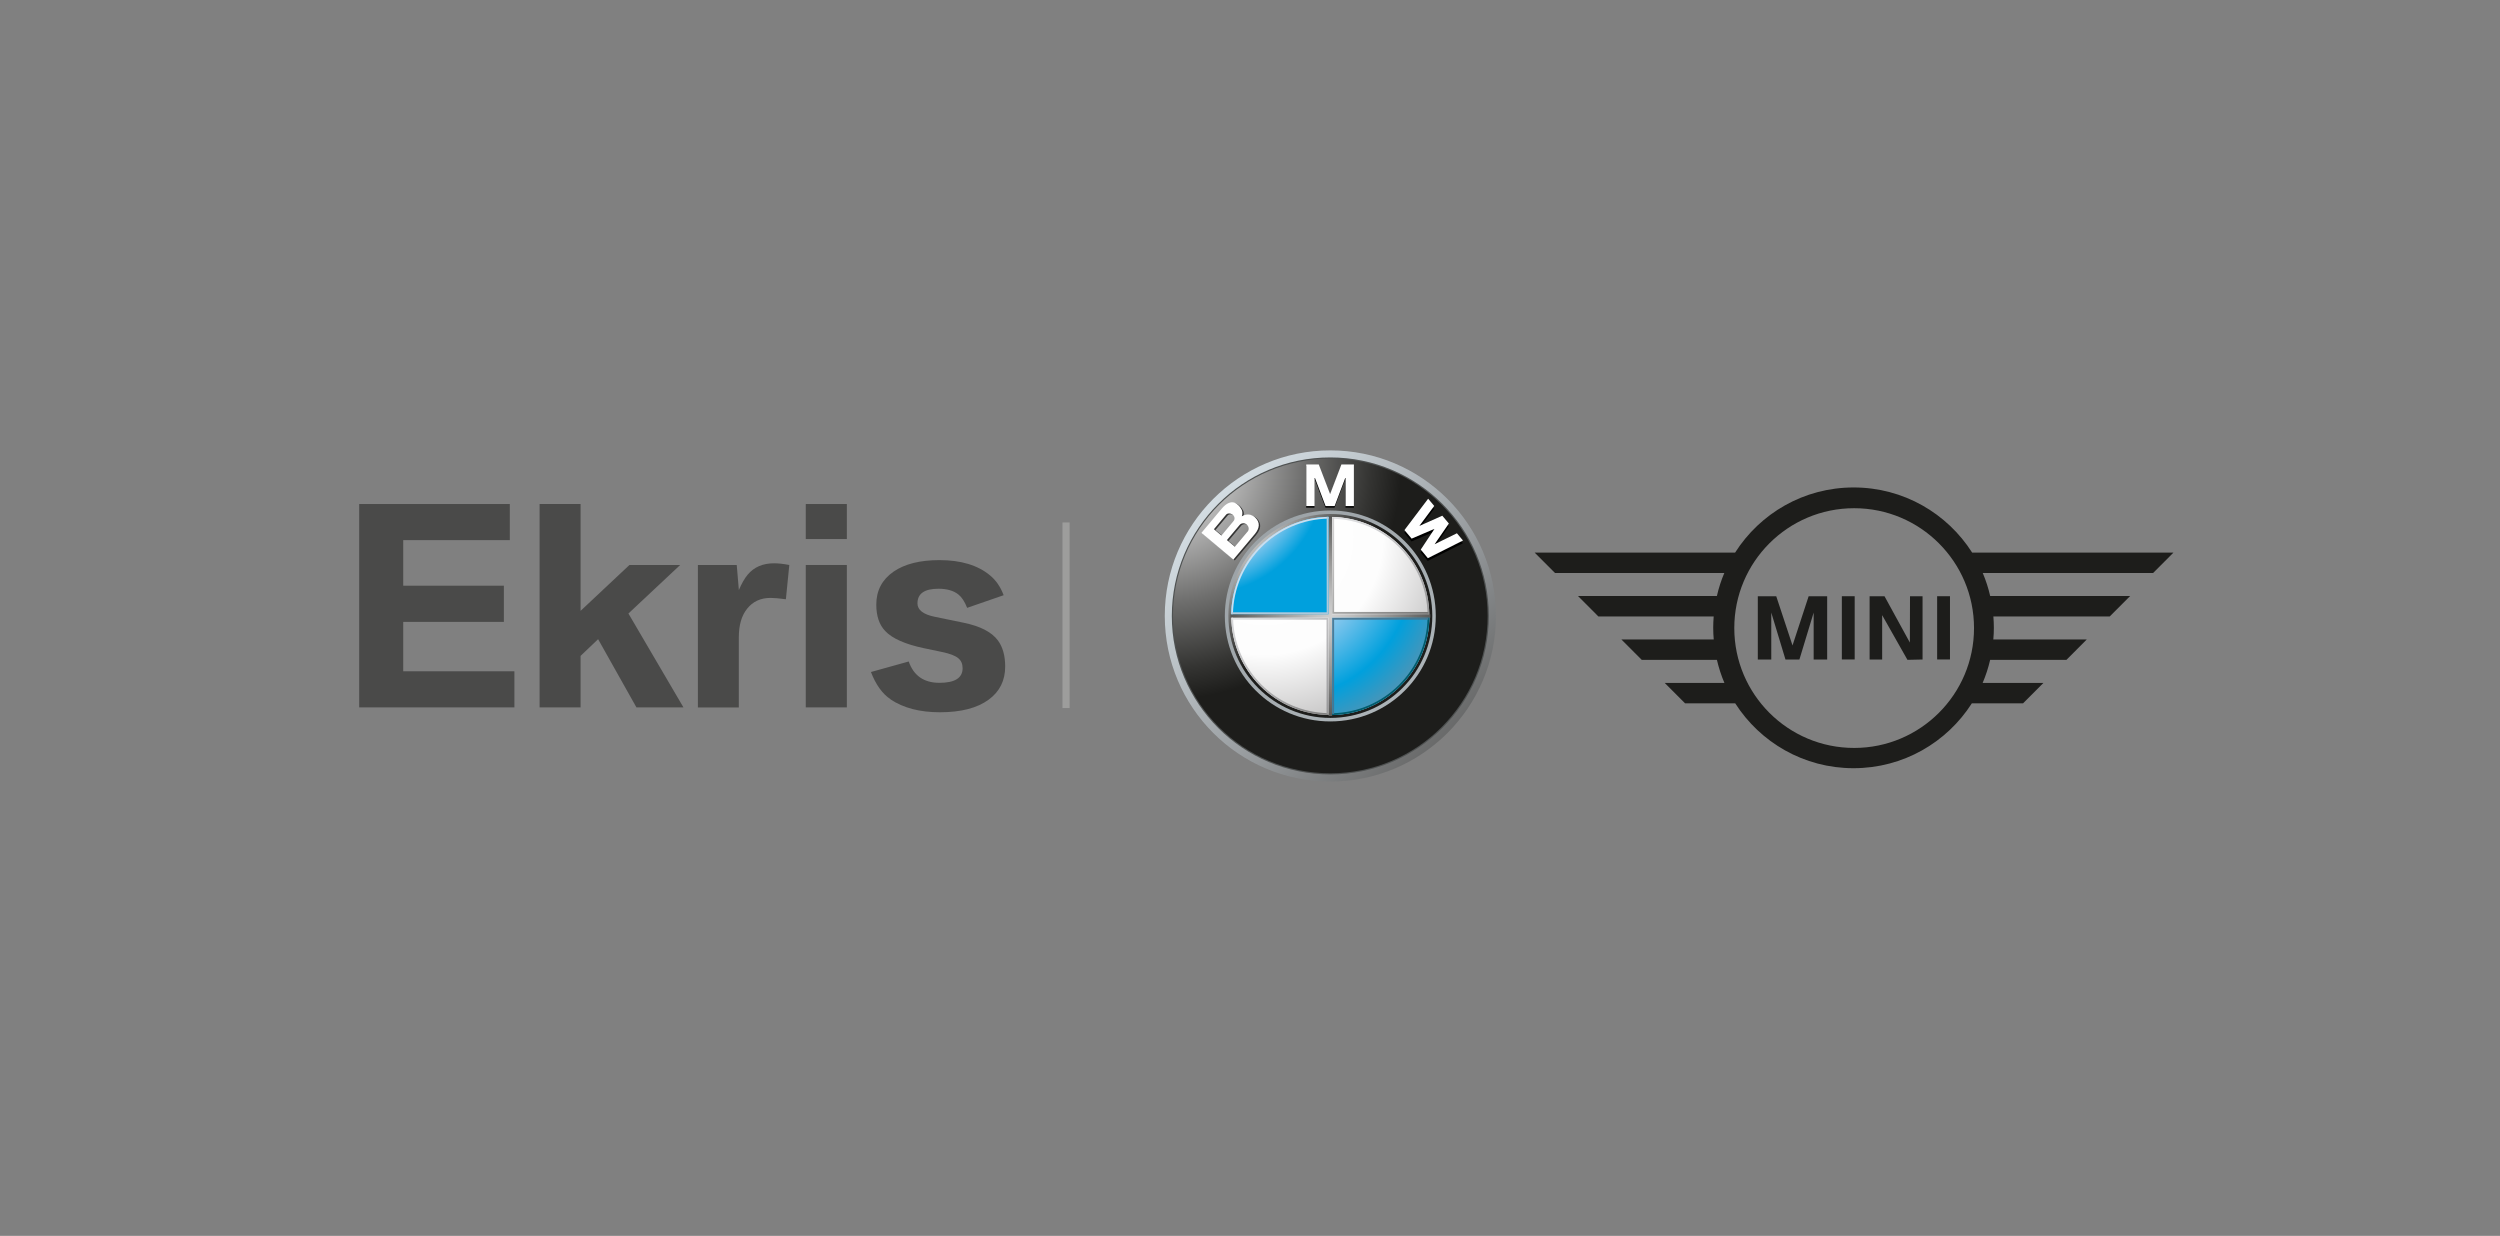 <svg viewBox="0 0 517.89 256.02" xmlns="http://www.w3.org/2000/svg" xmlns:xlink="http://www.w3.org/1999/xlink"><rect x="0" y="0" width="517.89" height="256.02" fill="#808080" stroke="none"/><linearGradient id="a" gradientUnits="userSpaceOnUse" x1="237.07" x2="309.95" y1="89.09" y2="161.96"><stop offset="0" stop-color="#e8f2f9"/><stop offset=".12" stop-color="#dde7ed"/><stop offset=".33" stop-color="#c2cacf"/><stop offset=".61" stop-color="#979b9e"/><stop offset=".94" stop-color="#5b5b5a"/><stop offset="1" stop-color="#504f4e"/></linearGradient><radialGradient id="b" cx="241.04" cy="95.67" gradientUnits="userSpaceOnUse" r="49.31"><stop offset="0" stop-color="#fff"/><stop offset=".2" stop-color="#cdcdcd"/><stop offset=".59" stop-color="#6f6f6e"/><stop offset=".87" stop-color="#343432"/><stop offset="1" stop-color="#1d1d1b"/></radialGradient><linearGradient id="c" gradientUnits="userSpaceOnUse" x1="429.43" x2="59.63" y1="281.44" y2="-88.35"><stop offset="0" stop-color="#e8f2f9"/><stop offset=".1" stop-color="#dde7ed"/><stop offset=".27" stop-color="#c1cacf"/><stop offset=".5" stop-color="#949a9e"/><stop offset=".77" stop-color="#575a5a"/><stop offset="1" stop-color="#1d1d1b"/></linearGradient><radialGradient id="d" cx="253.2" cy="106.9" gradientUnits="userSpaceOnUse" r="31.96"><stop offset="0" stop-color="#ededed"/><stop offset=".11" stop-color="#ddd"/><stop offset=".33" stop-color="#b6b6b5"/><stop offset=".63" stop-color="#757574"/><stop offset="1" stop-color="#1e1e1c"/><stop offset="1" stop-color="#1d1d1b"/></radialGradient><radialGradient id="e" cx="262.05" cy="111.19" gradientUnits="userSpaceOnUse" r="44.45"><stop offset="0" stop-color="#fff"/><stop offset=".55" stop-color="#fdfdfd"/><stop offset=".99" stop-color="#b7b6b6"/><stop offset="1" stop-color="#646363"/><stop offset="1" stop-color="#1d1d1b"/></radialGradient><radialGradient id="f" cx="248.26" cy="96.78" gradientUnits="userSpaceOnUse" r="38.93"><stop offset="0" stop-color="#fff"/><stop offset=".49" stop-color="#a0cff1"/><stop offset=".68" stop-color="#00a0dd"/><stop offset="1" stop-color="#00a0dd"/></radialGradient><radialGradient id="g" cx="265.31" cy="117.33" gradientUnits="userSpaceOnUse" r="43.58"><stop offset="0" stop-color="#fff"/><stop offset=".19" stop-color="#fff"/><stop offset=".31" stop-color="#a0cff1"/><stop offset=".63" stop-color="#00a0dd"/><stop offset=".89" stop-color="#708fa4"/><stop offset=".99" stop-color="#4d4d4c"/><stop offset="1" stop-color="#4d4d4c"/></radialGradient><radialGradient id="h" cx="275.84" cy="127.6" gradientUnits="userSpaceOnUse" r="20.98"><stop offset="0" stop-color="#d0d0d0"/><stop offset=".18" stop-color="#c0c0c0"/><stop offset=".52" stop-color="#999998"/><stop offset=".98" stop-color="#595958"/><stop offset="1" stop-color="#575756"/></radialGradient><linearGradient id="i" gradientUnits="userSpaceOnUse" x1="267.56" x2="309.58" y1="94.83" y2="136.84"><stop offset="0" stop-color="#f5f6f9"/><stop offset=".12" stop-color="#eff0f3"/><stop offset=".28" stop-color="#dfe0e2"/><stop offset=".46" stop-color="#c5c5c7"/><stop offset=".66" stop-color="#a0a0a1"/><stop offset=".86" stop-color="#727271"/><stop offset="1" stop-color="#504f4e"/></linearGradient><linearGradient id="j" x1="239.16" x2="281.17" xlink:href="#i" y1="115.93" y2="157.94"/><linearGradient id="k" gradientUnits="userSpaceOnUse" x1="144.01" x2="560.16" y1="-3.99" y2="412.16"><stop offset="0" stop-color="#cbdeee"/><stop offset=".13" stop-color="#c2d7e8"/><stop offset=".34" stop-color="#acc5d7"/><stop offset=".6" stop-color="#88a8bd"/><stop offset=".9" stop-color="#568098"/><stop offset="1" stop-color="#44718b"/></linearGradient><linearGradient id="l" gradientUnits="userSpaceOnUse" x1="252.18" x2="295.03" y1="115.17" y2="158.02"><stop offset="0" stop-color="#f5f6f9"/><stop offset=".12" stop-color="#ebecee"/><stop offset=".31" stop-color="#d1d1d3"/><stop offset=".57" stop-color="#a6a6a8"/><stop offset=".86" stop-color="#6c6c6b"/><stop offset="1" stop-color="#504f4e"/></linearGradient><linearGradient id="m" gradientUnits="userSpaceOnUse" x1="37.09" x2="339.14" y1="-110.89" y2="191.16"><stop offset="0" stop-color="#e1e7f0"/><stop offset=".65" stop-color="#7f96af"/><stop offset=".97" stop-color="#105b7a"/><stop offset="1" stop-color="#105b7a"/></linearGradient><linearGradient id="n" gradientUnits="userSpaceOnUse" x1="253.69" x2="296.59" y1="94.71" y2="137.61"><stop offset="0" stop-color="#fff"/><stop offset=".12" stop-color="#f9f9f9"/><stop offset=".28" stop-color="#e9e8e8"/><stop offset=".45" stop-color="#cecdcd"/><stop offset=".64" stop-color="#a8a8a7"/><stop offset=".85" stop-color="#797877"/><stop offset="1" stop-color="#504f4e"/></linearGradient><path d="m275.59 93.3c-18.94 0-34.3 15.36-34.3 34.3s15.36 34.3 34.3 34.3 34.3-15.36 34.3-34.3-15.36-34.3-34.3-34.3zm0 66.89c-18 0-32.59-14.59-32.59-32.59s14.59-32.59 32.59-32.59 32.59 14.59 32.59 32.59-14.59 32.59-32.59 32.59z" fill="url(#a)"/><path d="m308.42 127.6c0 18.13-14.7 32.83-32.84 32.83s-32.83-14.7-32.83-32.83 14.7-32.84 32.83-32.84 32.84 14.7 32.84 32.84z" fill="#4e5151"/><path d="m308.17 127.6c0 18-14.59 32.59-32.59 32.59s-32.59-14.59-32.59-32.59 14.59-32.59 32.59-32.59 32.59 14.59 32.59 32.59z" fill="url(#b)"/><path d="m297.43 127.6c0 12.06-9.78 21.85-21.85 21.85s-21.85-9.78-21.85-21.85 9.78-21.85 21.85-21.85 21.85 9.78 21.85 21.85z" fill="url(#c)"/><path d="m276.46 105.16 2.27-6.01v6.01h1.73v-8.61h-2.6l-2.35 6.17h.02l-2.36-6.17h-2.59v8.61h1.72v-6.01l2.28 6.01z"/><path d="m300.12 109.03-2.95 4.29 4.63-2.27 1.25 1.5-7.28 3.65-1.47-1.77 2.83-4.26-.02-.02-4.7 2.01-1.49-1.77 4.91-6.5 1.26 1.51-3.08 4.13 4.76-2.12z"/><path d="m260.33 107.38c-.69-.67-1.76-.88-2.77-.25.19-.5.11-1 .01-1.29-.44-.79-.58-.89-.94-1.19-1.16-.97-2.37-.14-3.25.89l-4.2 5.01 6.61 5.55 4.43-5.28c1.01-1.21 1.17-2.4.11-3.44zm-8.55 2.42 2.53-3.01c.29-.35.96-.34 1.38.02.47.39.47.95.15 1.32l-2.49 2.97-1.56-1.31zm6.97.5-2.63 3.14-1.65-1.38 2.65-3.16c.3-.36.97-.46 1.42-.08.51.42.56 1.08.21 1.49z" fill="#333"/><path d="m276.48 104.83 2.27-6.01v6.01h1.72v-8.61h-2.59l-2.35 6.16h.02l-2.36-6.16h-2.59v8.61h1.73v-6.01l2.27 6.01z" fill="#fff"/><path d="m300.14 108.45-2.95 4.29 4.62-2.27 1.26 1.5-7.28 3.66-1.47-1.78 2.82-4.26-.01-.02-4.7 2.01-1.49-1.77 4.91-6.5 1.26 1.5-3.08 4.14 4.75-2.12z" fill="#fff"/><path d="m260.02 107.21c-.69-.68-1.77-.88-2.77-.25.19-.5.11-1.01.01-1.29-.43-.79-.59-.89-.94-1.19-1.16-.97-2.37-.14-3.24.9l-4.2 5.01 6.61 5.54 4.44-5.28c1.01-1.21 1.17-2.4.1-3.43zm-8.55 2.42 2.52-3.01c.29-.35.95-.33 1.38.02.47.39.47.95.15 1.32l-2.49 2.98zm6.97.5-2.63 3.13-1.65-1.38 2.66-3.16c.3-.36.96-.46 1.42-.08.51.43.56 1.08.21 1.5z" fill="#fff"/><path d="m254.47 127.6c0-11.66 9.46-21.12 21.12-21.12s21.12 9.46 21.12 21.12-9.46 21.12-21.12 21.12-21.12-9.46-21.12-21.12z" fill="url(#d)"/><path d="m255.07 127.6c0-11.33 9.18-20.51 20.51-20.51s20.52 9.18 20.52 20.51-9.19 20.52-20.52 20.52-20.51-9.19-20.51-20.52z" fill="url(#e)"/><path d="m255.04 127.6h20.55v-20.55c-11.34 0-20.55 9.2-20.55 20.55z" fill="url(#f)"/><path d="m275.59 127.6v20.54c11.35 0 20.55-9.2 20.55-20.54z" fill="url(#g)"/><path d="m296.3 127.24h-20.35v-20.36h-.73v20.36h-20.35v.73h20.35v20.35h.73v-20.35h20.35z" fill="url(#h)"/><path d="m275.95 107.46c10.84.19 19.59 8.94 19.78 19.77h.36c-.2-11.04-9.1-19.95-20.14-20.14z" fill="url(#i)"/><path d="m255.41 127.24c.19-10.85 8.95-19.61 19.8-19.81v-.36c-11.05.19-19.97 9.11-20.17 20.17z" fill="#cbdeee"/><path d="m275.22 147.74c-10.84-.19-19.59-8.94-19.78-19.78h-.37c.2 11.04 9.1 19.95 20.14 20.14v-.37z" fill="url(#j)"/><path d="m295.73 127.97c-.19 10.84-8.94 19.59-19.78 19.78v.37c11.04-.19 19.95-9.1 20.14-20.14h-.36z" fill="#005c6d"/><path d="m274.83 107.07v19.77h-19.77v.39h19.77.39v-.39-19.77z" fill="url(#k)"/><path d="m274.8 147.92v-19.54h-19.58v-.38h19.58.38v.38 19.54z" fill="url(#l)"/><path d="m276.37 147.92v-19.54h19.53v-.38h-19.53-.39v.38 19.54z" fill="url(#m)"/><path d="m276.37 107.24v19.53h19.53v.39h-19.53-.39v-.39-19.53z" fill="url(#n)"/><g fill="#1d1d1b"><path d="m450.29 114.47h-41.75c-5.16-8.11-14.22-13.49-24.55-13.49s-19.39 5.38-24.55 13.49h-41.53l4.22 4.23h35.07c-.65 1.53-1.16 3.12-1.54 4.77h-28.77l4.22 4.23h23.89c-.06.78-.1 1.56-.1 2.36s.04 1.61.11 2.41h-19.13l4.22 4.23h15.57c.38 1.65.9 3.24 1.55 4.77h-12.37l4.22 4.23h10.39c5.17 8.08 14.21 13.44 24.51 13.44s19.35-5.36 24.51-13.44h10.61l4.22-4.23h-12.59c.65-1.53 1.17-3.12 1.55-4.77h15.8l4.22-4.23h-19.36c.07-.8.11-1.6.11-2.41s-.04-1.58-.1-2.36h24.11l4.22-4.23h-28.99c-.38-1.65-.89-3.24-1.54-4.77h35.29l4.22-4.23zm-66.19 40.47c-13.72 0-24.83-11.12-24.83-24.83s11.12-24.83 24.83-24.83 24.83 11.12 24.83 24.83-11.12 24.83-24.83 24.83z"/><path d="m371.33 133.71-3.37-10.19h-3.82v13.1h2.79v-9.72l2.94 9.72h2.89l2.95-9.72v9.72h2.8v-13.1h-3.84z"/><path d="m395.64 133.11-5.25-9.59h-3.09v13.1h2.6v-9.19l5.24 9.26 3.13-.07v-13.1h-2.6z"/><path d="m381.55 123.51h2.66v13.1h-2.66z"/><path d="m401.29 123.51h2.66v13.1h-2.66z"/></g><path d="m220.1 108.23h1.48v38.45h-1.48z" fill="#9d9d9c"/><path d="m184.47 144.88c2.67 1.78 6.08 2.67 10.23 2.67 4.37 0 7.74-.87 10.12-2.62 2.28-1.67 3.41-3.96 3.41-6.85 0-2.24-.5-4.04-1.5-5.4-1.29-1.75-3.66-2.97-7.12-3.68l-5.98-1.23c-2.38-.49-3.57-1.42-3.57-2.78 0-2.02 1.45-3.03 4.34-3.03 1.77 0 3.15.4 4.15 1.2.69.55 1.29 1.46 1.8 2.76l7.56-2.62c-.64-1.71-1.57-3.08-2.81-4.1-2.53-2.11-6.03-3.17-10.5-3.17-4 0-7.16.79-9.47 2.37-2.4 1.66-3.6 3.94-3.6 6.85 0 2.36.62 4.19 1.86 5.48 1.45 1.54 4.13 2.73 8.02 3.55l3.77.79c1.58.33 2.69.75 3.33 1.28.6.49.9 1.18.9 2.07 0 2.02-1.6 3.03-4.8 3.03s-5.34-1.47-6.36-4.42l-7.83 2.18c1.02 2.64 2.37 4.52 4.07 5.65" fill="#4a4a49"/><path d="m166.92 146.54h8.51v-29.5h-8.51zm0-34.87h8.51v-7.26h-8.51z" fill="#4a4a49"/><path d="m153.05 146.54v-14.52c0-2.51.57-4.49 1.72-5.92 1.18-1.49 2.8-2.24 4.86-2.24.73 0 1.78.09 3.17.28l.71-7.1c-1.2-.23-2.25-.35-3.14-.35-2.35 0-4.17.78-5.48 2.35-.65.78-1.26 1.85-1.83 3.19l-.44-5.18h-8.05v29.5h8.49z" fill="#4a4a49"/><path d="m111.78 104.41v42.13h8.49v-10.67l3.63-3.46 7.94 14.13h9.74l-11.4-19.45 10.72-10.05h-10.51l-10.12 9.5v-22.13z" fill="#4a4a49"/><path d="m74.41 104.41v42.13h32.15v-7.48h-23.03v-10.23h20.85v-7.5h-20.85v-9.44h22.08v-7.48z" fill="#4a4a49"/></svg>
